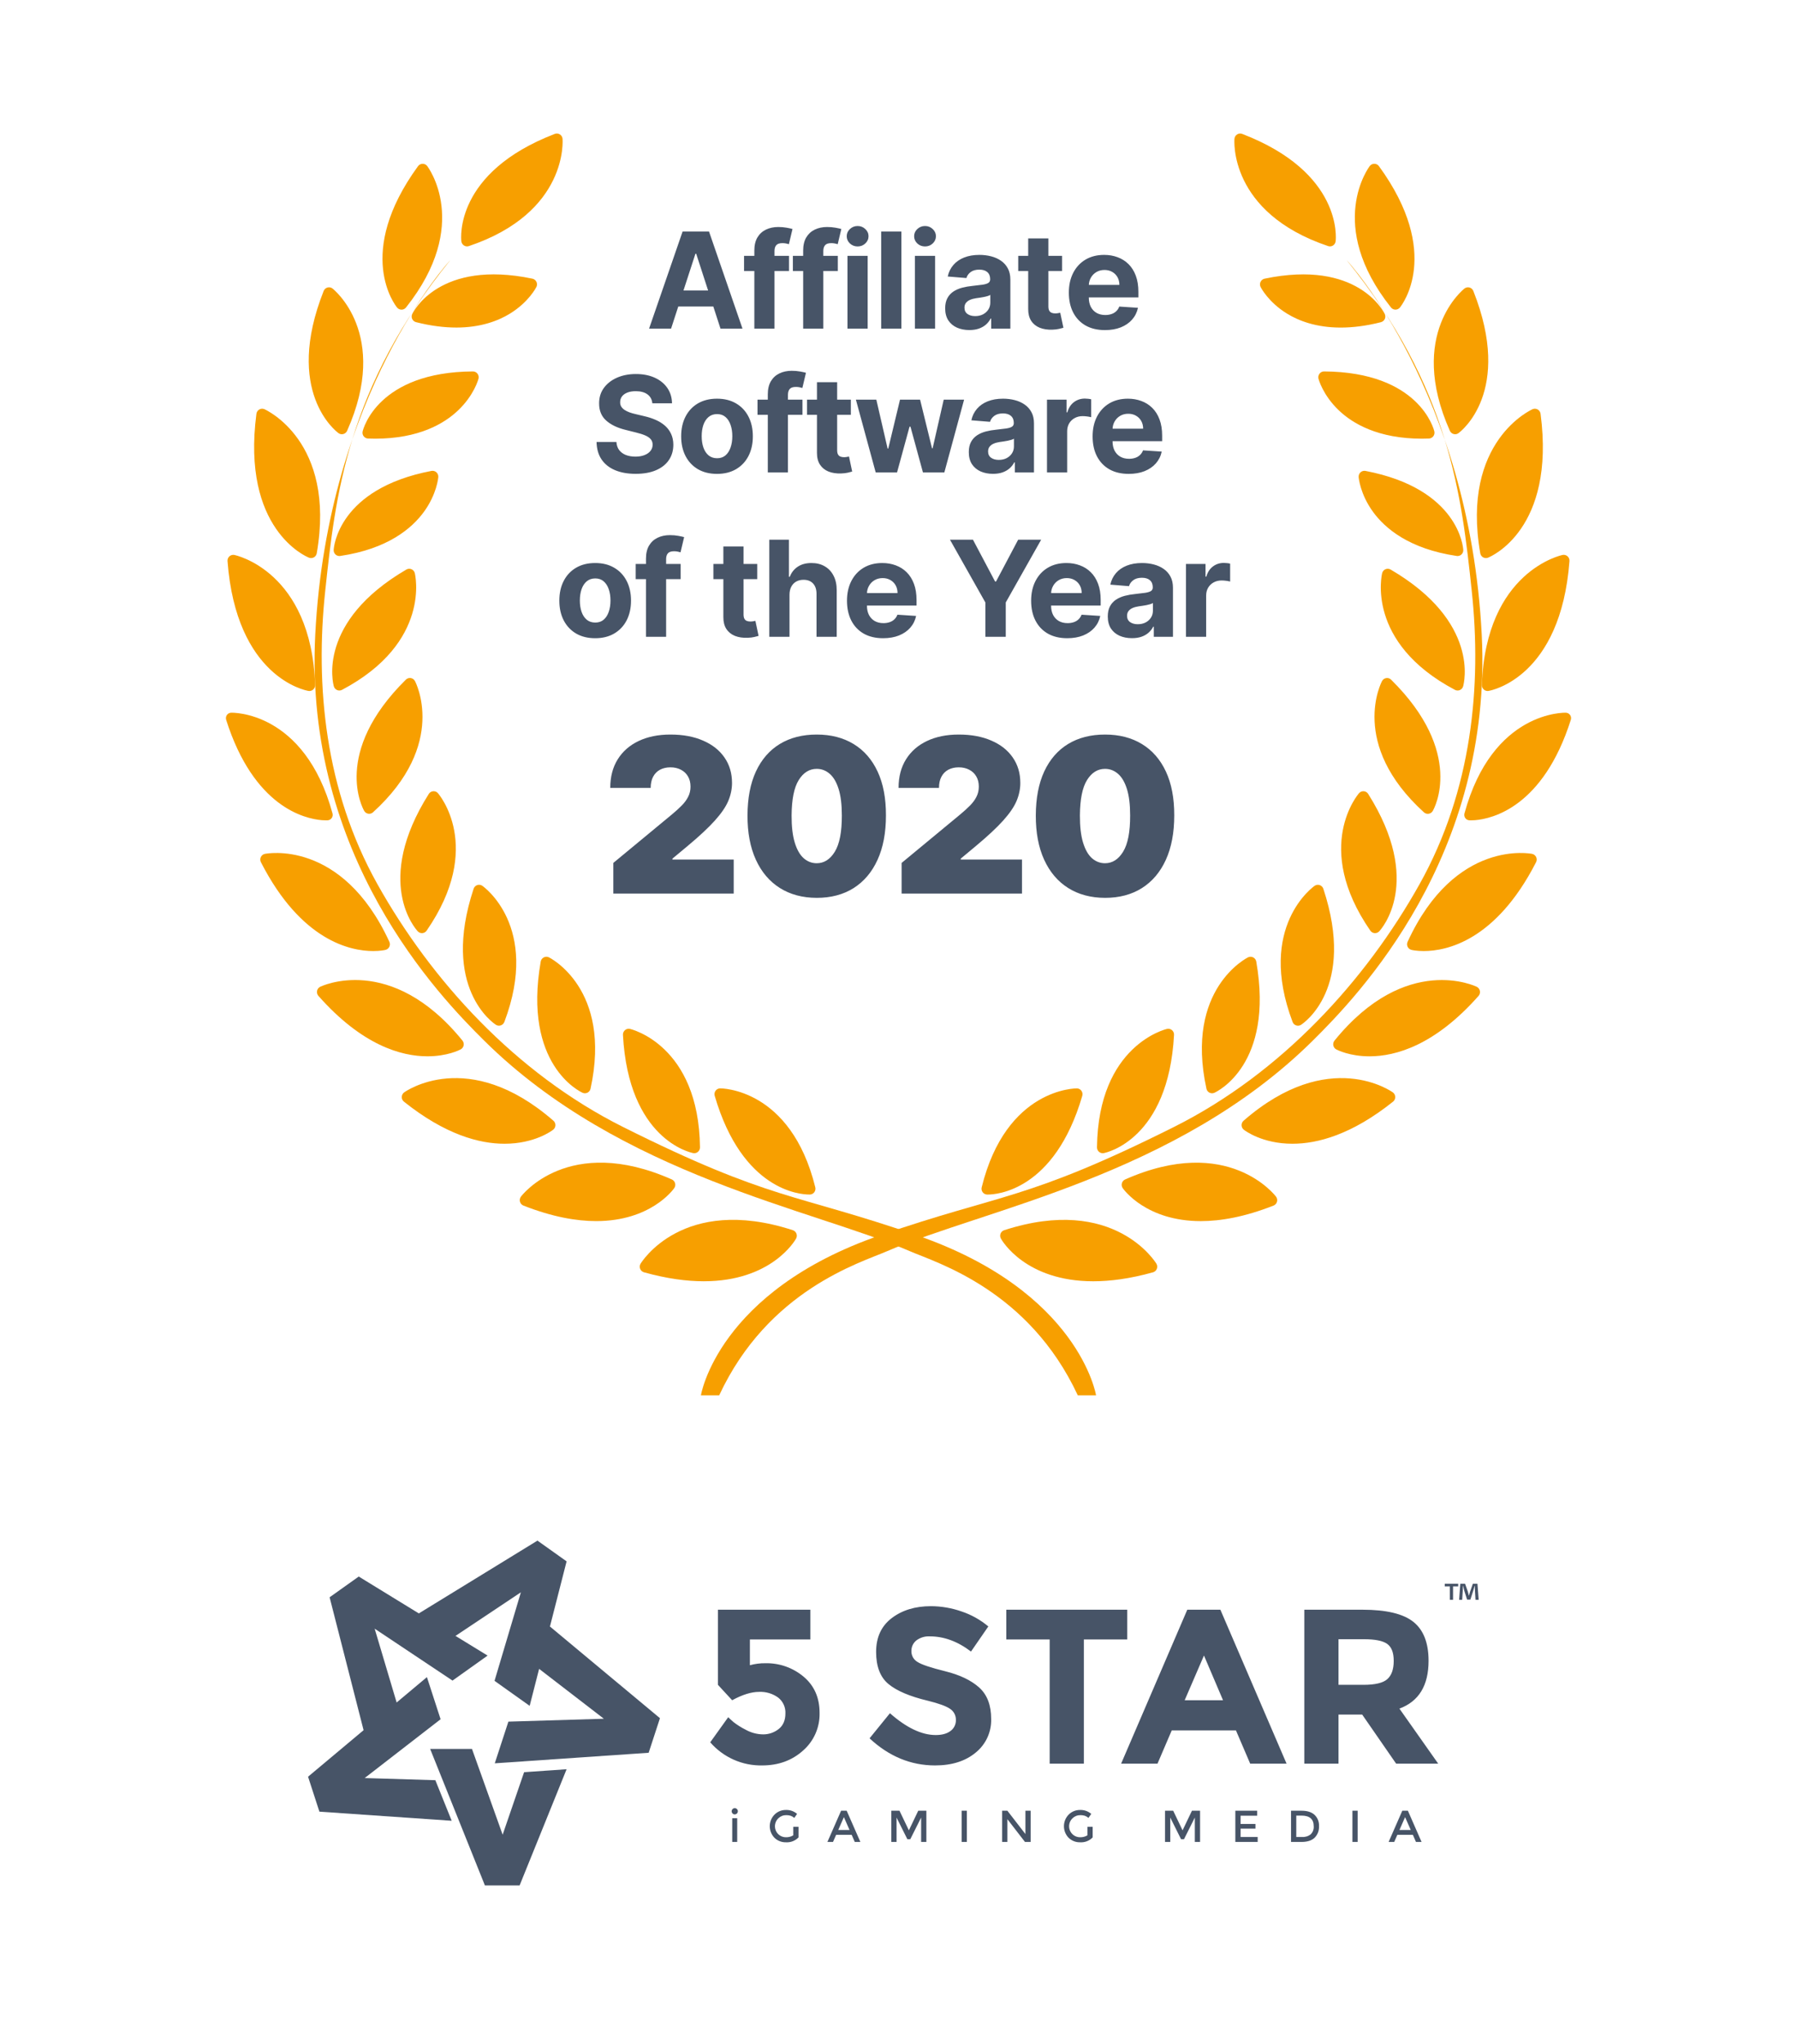 <svg width="175" height="199" viewBox="0 0 175 199" fill="none" xmlns="http://www.w3.org/2000/svg">
<path d="M65.351 32H63.209L66.473 22.546H69.049L72.308 32H70.166L67.798 24.706H67.724L65.351 32ZM65.218 28.284H70.277V29.844H65.218V28.284ZM76.836 24.909V26.386H72.459V24.909H76.836ZM73.461 32V24.397C73.461 23.883 73.561 23.456 73.761 23.118C73.964 22.779 74.241 22.525 74.592 22.356C74.943 22.187 75.341 22.102 75.788 22.102C76.089 22.102 76.365 22.125 76.614 22.172C76.866 22.218 77.054 22.259 77.177 22.296L76.826 23.773C76.749 23.749 76.654 23.726 76.54 23.704C76.429 23.683 76.316 23.672 76.199 23.672C75.909 23.672 75.708 23.74 75.594 23.875C75.48 24.007 75.423 24.194 75.423 24.434V32H73.461ZM81.59 24.909V26.386H77.214V24.909H81.59ZM78.216 32V24.397C78.216 23.883 78.316 23.456 78.516 23.118C78.719 22.779 78.996 22.525 79.347 22.356C79.698 22.187 80.096 22.102 80.542 22.102C80.844 22.102 81.119 22.125 81.369 22.172C81.621 22.218 81.809 22.259 81.932 22.296L81.581 23.773C81.504 23.749 81.409 23.726 81.295 23.704C81.184 23.683 81.07 23.672 80.953 23.672C80.664 23.672 80.462 23.74 80.349 23.875C80.235 24.007 80.178 24.194 80.178 24.434V32H78.216ZM82.532 32V24.909H84.498V32H82.532ZM83.52 23.995C83.227 23.995 82.977 23.898 82.767 23.704C82.561 23.507 82.458 23.272 82.458 22.998C82.458 22.727 82.561 22.495 82.767 22.301C82.977 22.104 83.227 22.005 83.52 22.005C83.812 22.005 84.061 22.104 84.267 22.301C84.477 22.495 84.582 22.727 84.582 22.998C84.582 23.272 84.477 23.507 84.267 23.704C84.061 23.898 83.812 23.995 83.52 23.995ZM87.78 22.546V32H85.814V22.546H87.78ZM89.096 32V24.909H91.062V32H89.096ZM90.084 23.995C89.791 23.995 89.54 23.898 89.331 23.704C89.125 23.507 89.022 23.272 89.022 22.998C89.022 22.727 89.125 22.495 89.331 22.301C89.54 22.104 89.791 22.005 90.084 22.005C90.376 22.005 90.625 22.104 90.832 22.301C91.041 22.495 91.145 22.727 91.145 22.998C91.145 23.272 91.041 23.507 90.832 23.704C90.625 23.898 90.376 23.995 90.084 23.995ZM94.4 32.134C93.947 32.134 93.544 32.055 93.19 31.898C92.836 31.738 92.556 31.503 92.35 31.192C92.147 30.878 92.045 30.487 92.045 30.02C92.045 29.626 92.118 29.295 92.262 29.027C92.407 28.759 92.604 28.544 92.853 28.381C93.103 28.218 93.386 28.095 93.703 28.011C94.023 27.928 94.358 27.87 94.709 27.836C95.121 27.793 95.454 27.753 95.706 27.716C95.959 27.676 96.142 27.617 96.256 27.541C96.369 27.463 96.426 27.35 96.426 27.199V27.171C96.426 26.879 96.334 26.653 96.149 26.492C95.968 26.332 95.709 26.253 95.374 26.253C95.02 26.253 94.738 26.331 94.529 26.488C94.32 26.642 94.181 26.836 94.114 27.07L92.295 26.922C92.387 26.491 92.569 26.119 92.839 25.805C93.11 25.488 93.46 25.245 93.887 25.075C94.318 24.903 94.817 24.817 95.383 24.817C95.777 24.817 96.154 24.863 96.514 24.955C96.877 25.048 97.199 25.191 97.479 25.385C97.762 25.578 97.985 25.828 98.148 26.133C98.311 26.434 98.393 26.796 98.393 27.217V32H96.528V31.017H96.472C96.359 31.238 96.206 31.434 96.016 31.603C95.825 31.769 95.595 31.9 95.328 31.995C95.06 32.088 94.751 32.134 94.4 32.134ZM94.963 30.777C95.252 30.777 95.508 30.72 95.729 30.606C95.951 30.489 96.125 30.332 96.251 30.135C96.377 29.938 96.44 29.715 96.44 29.466V28.713C96.379 28.753 96.294 28.79 96.186 28.824C96.082 28.855 95.963 28.884 95.831 28.912C95.698 28.936 95.566 28.959 95.434 28.981C95.302 28.999 95.181 29.016 95.074 29.032C94.843 29.066 94.641 29.119 94.469 29.193C94.297 29.267 94.163 29.367 94.067 29.493C93.972 29.616 93.924 29.77 93.924 29.955C93.924 30.223 94.021 30.427 94.215 30.569C94.412 30.707 94.661 30.777 94.963 30.777ZM103.43 24.909V26.386H99.16V24.909H103.43ZM100.13 23.21H102.096V29.821C102.096 30.003 102.124 30.144 102.179 30.246C102.235 30.344 102.312 30.413 102.41 30.453C102.512 30.494 102.629 30.514 102.761 30.514C102.853 30.514 102.946 30.506 103.038 30.49C103.13 30.472 103.201 30.458 103.25 30.449L103.56 31.912C103.461 31.943 103.323 31.979 103.144 32.019C102.966 32.062 102.749 32.088 102.493 32.097C102.019 32.115 101.604 32.052 101.247 31.908C100.893 31.763 100.617 31.538 100.42 31.234C100.223 30.929 100.127 30.544 100.13 30.079V23.21ZM107.607 32.139C106.877 32.139 106.25 31.991 105.723 31.695C105.2 31.397 104.797 30.975 104.514 30.43C104.231 29.883 104.089 29.235 104.089 28.487C104.089 27.758 104.231 27.117 104.514 26.566C104.797 26.015 105.195 25.586 105.709 25.278C106.226 24.971 106.833 24.817 107.528 24.817C107.996 24.817 108.432 24.892 108.835 25.043C109.241 25.191 109.595 25.414 109.897 25.712C110.201 26.011 110.438 26.386 110.608 26.839C110.777 27.288 110.861 27.814 110.861 28.418V28.958H104.874V27.739H109.01C109.01 27.456 108.949 27.205 108.826 26.986C108.702 26.768 108.532 26.597 108.313 26.474C108.098 26.348 107.847 26.285 107.561 26.285C107.262 26.285 106.997 26.354 106.767 26.492C106.539 26.628 106.36 26.811 106.231 27.042C106.102 27.27 106.036 27.524 106.033 27.804V28.962C106.033 29.313 106.097 29.616 106.226 29.872C106.359 30.127 106.545 30.324 106.785 30.463C107.025 30.601 107.31 30.671 107.639 30.671C107.858 30.671 108.058 30.64 108.239 30.578C108.421 30.517 108.576 30.424 108.706 30.301C108.835 30.178 108.933 30.027 109.001 29.849L110.82 29.969C110.728 30.406 110.538 30.787 110.252 31.114C109.969 31.437 109.603 31.689 109.153 31.871C108.707 32.049 108.192 32.139 107.607 32.139ZM63.528 39.265C63.491 38.892 63.333 38.603 63.053 38.397C62.773 38.191 62.393 38.087 61.913 38.087C61.586 38.087 61.311 38.133 61.086 38.226C60.861 38.315 60.689 38.44 60.569 38.6C60.452 38.76 60.394 38.941 60.394 39.145C60.388 39.314 60.423 39.462 60.5 39.588C60.58 39.714 60.689 39.823 60.828 39.916C60.966 40.005 61.126 40.083 61.308 40.151C61.489 40.216 61.683 40.271 61.889 40.317L62.739 40.52C63.151 40.613 63.53 40.736 63.874 40.89C64.219 41.043 64.518 41.233 64.77 41.457C65.022 41.682 65.218 41.947 65.356 42.251C65.498 42.556 65.57 42.905 65.573 43.299C65.57 43.878 65.422 44.38 65.13 44.804C64.841 45.226 64.422 45.554 63.874 45.788C63.33 46.019 62.673 46.134 61.903 46.134C61.14 46.134 60.475 46.017 59.909 45.783C59.346 45.549 58.906 45.203 58.589 44.744C58.275 44.283 58.11 43.712 58.095 43.032H60.029C60.05 43.349 60.141 43.613 60.301 43.826C60.464 44.035 60.681 44.193 60.952 44.301C61.226 44.406 61.535 44.458 61.88 44.458C62.219 44.458 62.513 44.409 62.762 44.31C63.014 44.212 63.21 44.075 63.348 43.9C63.487 43.724 63.556 43.523 63.556 43.295C63.556 43.082 63.493 42.904 63.367 42.759C63.244 42.615 63.062 42.492 62.822 42.39C62.585 42.288 62.294 42.196 61.949 42.113L60.92 41.854C60.123 41.66 59.493 41.357 59.032 40.945C58.57 40.533 58.341 39.977 58.344 39.278C58.341 38.706 58.493 38.206 58.801 37.778C59.112 37.35 59.538 37.016 60.08 36.776C60.621 36.536 61.237 36.416 61.926 36.416C62.628 36.416 63.24 36.536 63.764 36.776C64.29 37.016 64.699 37.35 64.992 37.778C65.284 38.206 65.435 38.701 65.444 39.265H63.528ZM69.825 46.139C69.108 46.139 68.487 45.986 67.964 45.681C67.444 45.374 67.043 44.946 66.759 44.398C66.476 43.847 66.335 43.209 66.335 42.482C66.335 41.75 66.476 41.11 66.759 40.562C67.043 40.011 67.444 39.583 67.964 39.278C68.487 38.971 69.108 38.817 69.825 38.817C70.542 38.817 71.16 38.971 71.681 39.278C72.204 39.583 72.607 40.011 72.89 40.562C73.173 41.11 73.315 41.75 73.315 42.482C73.315 43.209 73.173 43.847 72.89 44.398C72.607 44.946 72.204 45.374 71.681 45.681C71.16 45.986 70.542 46.139 69.825 46.139ZM69.834 44.615C70.16 44.615 70.433 44.523 70.651 44.338C70.87 44.15 71.034 43.895 71.145 43.572C71.259 43.249 71.316 42.881 71.316 42.468C71.316 42.056 71.259 41.688 71.145 41.365C71.034 41.042 70.87 40.786 70.651 40.599C70.433 40.411 70.16 40.317 69.834 40.317C69.505 40.317 69.228 40.411 69.003 40.599C68.781 40.786 68.614 41.042 68.5 41.365C68.389 41.688 68.334 42.056 68.334 42.468C68.334 42.881 68.389 43.249 68.5 43.572C68.614 43.895 68.781 44.15 69.003 44.338C69.228 44.523 69.505 44.615 69.834 44.615ZM78.147 38.909V40.386H73.77V38.909H78.147ZM74.772 46V38.397C74.772 37.883 74.872 37.456 75.072 37.118C75.275 36.779 75.552 36.525 75.903 36.356C76.254 36.187 76.653 36.102 77.099 36.102C77.4 36.102 77.676 36.125 77.925 36.172C78.178 36.218 78.365 36.259 78.488 36.296L78.138 37.773C78.061 37.749 77.965 37.726 77.851 37.704C77.741 37.683 77.627 37.672 77.51 37.672C77.22 37.672 77.019 37.74 76.905 37.875C76.791 38.007 76.734 38.194 76.734 38.434V46H74.772ZM82.86 38.909V40.386H78.59V38.909H82.86ZM79.559 37.21H81.526V43.821C81.526 44.003 81.553 44.144 81.609 44.246C81.664 44.344 81.741 44.413 81.84 44.453C81.941 44.493 82.058 44.514 82.191 44.514C82.283 44.514 82.375 44.506 82.468 44.49C82.56 44.472 82.631 44.458 82.68 44.449L82.989 45.912C82.891 45.943 82.752 45.978 82.574 46.019C82.395 46.062 82.178 46.088 81.923 46.097C81.449 46.115 81.033 46.052 80.676 45.908C80.322 45.763 80.047 45.538 79.85 45.234C79.653 44.929 79.556 44.544 79.559 44.08V37.21ZM85.28 46L83.35 38.909H85.34L86.439 43.673H86.503L87.648 38.909H89.601L90.764 43.646H90.824L91.904 38.909H93.889L91.964 46H89.882L88.664 41.541H88.576L87.357 46H85.28ZM96.701 46.134C96.248 46.134 95.845 46.055 95.491 45.898C95.137 45.738 94.857 45.503 94.651 45.192C94.448 44.878 94.346 44.487 94.346 44.02C94.346 43.626 94.418 43.295 94.563 43.027C94.708 42.759 94.905 42.544 95.154 42.381C95.403 42.218 95.686 42.094 96.004 42.011C96.324 41.928 96.659 41.87 97.01 41.836C97.422 41.793 97.755 41.753 98.007 41.716C98.26 41.676 98.443 41.617 98.556 41.541C98.67 41.464 98.727 41.35 98.727 41.199V41.171C98.727 40.879 98.635 40.653 98.45 40.492C98.269 40.333 98.01 40.252 97.675 40.252C97.321 40.252 97.039 40.331 96.83 40.488C96.621 40.642 96.482 40.836 96.414 41.07L94.596 40.922C94.688 40.491 94.869 40.119 95.14 39.805C95.411 39.488 95.76 39.245 96.188 39.075C96.619 38.903 97.118 38.817 97.684 38.817C98.078 38.817 98.455 38.863 98.815 38.955C99.178 39.048 99.5 39.191 99.78 39.385C100.063 39.578 100.286 39.828 100.449 40.133C100.612 40.434 100.694 40.796 100.694 41.217V46H98.829V45.017H98.773C98.66 45.238 98.507 45.434 98.316 45.603C98.126 45.769 97.896 45.9 97.629 45.995C97.361 46.088 97.052 46.134 96.701 46.134ZM97.264 44.777C97.553 44.777 97.809 44.72 98.03 44.606C98.252 44.489 98.426 44.332 98.552 44.135C98.678 43.938 98.741 43.715 98.741 43.466V42.713C98.68 42.753 98.595 42.79 98.487 42.824C98.383 42.855 98.264 42.884 98.132 42.912C97.999 42.936 97.867 42.959 97.735 42.981C97.602 42.999 97.482 43.016 97.375 43.032C97.144 43.066 96.942 43.119 96.77 43.193C96.597 43.267 96.464 43.367 96.368 43.493C96.273 43.616 96.225 43.77 96.225 43.955C96.225 44.223 96.322 44.427 96.516 44.569C96.713 44.707 96.962 44.777 97.264 44.777ZM101.96 46V38.909H103.866V40.146H103.94C104.069 39.706 104.286 39.374 104.591 39.149C104.896 38.921 105.247 38.807 105.644 38.807C105.742 38.807 105.848 38.814 105.962 38.826C106.076 38.838 106.176 38.855 106.262 38.877V40.622C106.17 40.594 106.042 40.569 105.879 40.548C105.716 40.526 105.567 40.516 105.431 40.516C105.142 40.516 104.883 40.579 104.656 40.705C104.431 40.828 104.252 41 104.12 41.222C103.991 41.444 103.926 41.699 103.926 41.988V46H101.96ZM109.92 46.139C109.191 46.139 108.563 45.991 108.037 45.695C107.514 45.397 107.111 44.975 106.827 44.43C106.544 43.883 106.403 43.235 106.403 42.487C106.403 41.758 106.544 41.117 106.827 40.566C107.111 40.016 107.509 39.586 108.023 39.278C108.54 38.971 109.146 38.817 109.842 38.817C110.31 38.817 110.745 38.892 111.148 39.043C111.555 39.191 111.909 39.414 112.21 39.712C112.515 40.011 112.752 40.386 112.921 40.839C113.09 41.288 113.175 41.814 113.175 42.418V42.958H107.187V41.739H111.324C111.324 41.456 111.262 41.205 111.139 40.986C111.016 40.768 110.845 40.597 110.627 40.474C110.411 40.348 110.16 40.285 109.874 40.285C109.576 40.285 109.311 40.354 109.08 40.492C108.852 40.628 108.674 40.811 108.545 41.042C108.415 41.27 108.349 41.524 108.346 41.804V42.962C108.346 43.313 108.411 43.616 108.54 43.872C108.672 44.127 108.859 44.324 109.099 44.463C109.339 44.601 109.623 44.67 109.953 44.67C110.171 44.67 110.371 44.64 110.553 44.578C110.734 44.517 110.89 44.424 111.019 44.301C111.148 44.178 111.247 44.027 111.315 43.849L113.133 43.969C113.041 44.406 112.852 44.787 112.566 45.114C112.283 45.437 111.916 45.689 111.467 45.871C111.021 46.049 110.505 46.139 109.92 46.139ZM57.961 62.139C57.243 62.139 56.623 61.986 56.1 61.681C55.58 61.374 55.178 60.946 54.895 60.398C54.612 59.847 54.471 59.209 54.471 58.482C54.471 57.75 54.612 57.11 54.895 56.562C55.178 56.011 55.58 55.583 56.1 55.278C56.623 54.971 57.243 54.817 57.961 54.817C58.678 54.817 59.296 54.971 59.816 55.278C60.34 55.583 60.743 56.011 61.026 56.562C61.309 57.11 61.451 57.75 61.451 58.482C61.451 59.209 61.309 59.847 61.026 60.398C60.743 60.946 60.34 61.374 59.816 61.681C59.296 61.986 58.678 62.139 57.961 62.139ZM57.97 60.615C58.296 60.615 58.568 60.523 58.787 60.338C59.005 60.15 59.17 59.895 59.281 59.572C59.395 59.249 59.452 58.881 59.452 58.468C59.452 58.056 59.395 57.688 59.281 57.365C59.17 57.042 59.005 56.786 58.787 56.599C58.568 56.411 58.296 56.317 57.97 56.317C57.64 56.317 57.363 56.411 57.139 56.599C56.917 56.786 56.749 57.042 56.636 57.365C56.525 57.688 56.469 58.056 56.469 58.468C56.469 58.881 56.525 59.249 56.636 59.572C56.749 59.895 56.917 60.15 57.139 60.338C57.363 60.523 57.64 60.615 57.97 60.615ZM66.282 54.909V56.386H61.906V54.909H66.282ZM62.908 62V54.397C62.908 53.883 63.008 53.456 63.208 53.118C63.411 52.779 63.688 52.525 64.039 52.356C64.39 52.187 64.788 52.102 65.235 52.102C65.536 52.102 65.812 52.125 66.061 52.172C66.313 52.218 66.501 52.259 66.624 52.296L66.273 53.773C66.196 53.749 66.101 53.726 65.987 53.704C65.876 53.683 65.762 53.672 65.645 53.672C65.356 53.672 65.155 53.74 65.041 53.875C64.927 54.007 64.87 54.194 64.87 54.434V62H62.908ZM73.744 54.909V56.386H69.474V54.909H73.744ZM70.444 53.21H72.41V59.821C72.41 60.003 72.438 60.144 72.493 60.246C72.549 60.344 72.626 60.413 72.724 60.453C72.826 60.493 72.943 60.514 73.075 60.514C73.167 60.514 73.26 60.506 73.352 60.49C73.444 60.472 73.515 60.458 73.564 60.449L73.874 61.912C73.775 61.943 73.637 61.978 73.458 62.019C73.28 62.062 73.063 62.088 72.807 62.097C72.333 62.115 71.918 62.052 71.561 61.908C71.207 61.763 70.931 61.538 70.734 61.234C70.537 60.929 70.441 60.544 70.444 60.08V53.21ZM76.885 57.901V62H74.918V52.545H76.829V56.16H76.912C77.072 55.742 77.331 55.414 77.688 55.177C78.045 54.937 78.493 54.817 79.031 54.817C79.524 54.817 79.953 54.925 80.319 55.14C80.688 55.352 80.975 55.658 81.178 56.059C81.384 56.456 81.486 56.931 81.483 57.485V62H79.516V57.836C79.519 57.399 79.408 57.059 79.183 56.816C78.962 56.573 78.651 56.451 78.251 56.451C77.983 56.451 77.746 56.508 77.54 56.622C77.337 56.736 77.177 56.902 77.06 57.12C76.946 57.336 76.888 57.596 76.885 57.901ZM86.002 62.139C85.272 62.139 84.644 61.991 84.118 61.695C83.595 61.397 83.192 60.975 82.909 60.43C82.626 59.883 82.484 59.235 82.484 58.487C82.484 57.758 82.626 57.117 82.909 56.566C83.192 56.016 83.59 55.586 84.104 55.278C84.621 54.971 85.228 54.817 85.923 54.817C86.391 54.817 86.826 54.892 87.23 55.043C87.636 55.191 87.99 55.414 88.291 55.712C88.596 56.011 88.833 56.386 89.002 56.839C89.172 57.288 89.256 57.814 89.256 58.418V58.958H83.269V57.739H87.405C87.405 57.456 87.344 57.205 87.22 56.986C87.097 56.768 86.927 56.597 86.708 56.474C86.493 56.348 86.242 56.285 85.956 56.285C85.657 56.285 85.392 56.354 85.162 56.492C84.934 56.628 84.755 56.811 84.626 57.042C84.497 57.27 84.43 57.524 84.427 57.804V58.962C84.427 59.313 84.492 59.616 84.621 59.872C84.754 60.127 84.94 60.324 85.18 60.463C85.42 60.601 85.705 60.67 86.034 60.67C86.252 60.67 86.453 60.64 86.634 60.578C86.816 60.517 86.971 60.424 87.1 60.301C87.23 60.178 87.328 60.027 87.396 59.849L89.215 59.969C89.122 60.406 88.933 60.787 88.647 61.114C88.364 61.437 87.998 61.689 87.548 61.871C87.102 62.049 86.586 62.139 86.002 62.139ZM92.511 52.545H94.75L96.906 56.617H96.999L99.154 52.545H101.394L97.945 58.658V62H95.96V58.658L92.511 52.545ZM103.935 62.139C103.205 62.139 102.577 61.991 102.051 61.695C101.528 61.397 101.125 60.975 100.842 60.43C100.558 59.883 100.417 59.235 100.417 58.487C100.417 57.758 100.558 57.117 100.842 56.566C101.125 56.016 101.523 55.586 102.037 55.278C102.554 54.971 103.161 54.817 103.856 54.817C104.324 54.817 104.759 54.892 105.163 55.043C105.569 55.191 105.923 55.414 106.224 55.712C106.529 56.011 106.766 56.386 106.935 56.839C107.105 57.288 107.189 57.814 107.189 58.418V58.958H101.202V57.739H105.338C105.338 57.456 105.276 57.205 105.153 56.986C105.03 56.768 104.859 56.597 104.641 56.474C104.425 56.348 104.175 56.285 103.888 56.285C103.59 56.285 103.325 56.354 103.094 56.492C102.867 56.628 102.688 56.811 102.559 57.042C102.43 57.27 102.363 57.524 102.36 57.804V58.962C102.36 59.313 102.425 59.616 102.554 59.872C102.687 60.127 102.873 60.324 103.113 60.463C103.353 60.601 103.638 60.67 103.967 60.67C104.185 60.67 104.385 60.64 104.567 60.578C104.749 60.517 104.904 60.424 105.033 60.301C105.163 60.178 105.261 60.027 105.329 59.849L107.148 59.969C107.055 60.406 106.866 60.787 106.58 61.114C106.297 61.437 105.93 61.689 105.481 61.871C105.035 62.049 104.519 62.139 103.935 62.139ZM110.235 62.134C109.782 62.134 109.379 62.055 109.025 61.898C108.671 61.738 108.391 61.503 108.185 61.192C107.982 60.878 107.88 60.487 107.88 60.02C107.88 59.626 107.953 59.295 108.097 59.027C108.242 58.759 108.439 58.544 108.688 58.381C108.937 58.218 109.221 58.094 109.538 58.011C109.858 57.928 110.193 57.87 110.544 57.836C110.956 57.793 111.289 57.753 111.541 57.716C111.793 57.676 111.977 57.617 112.09 57.541C112.204 57.464 112.261 57.35 112.261 57.199V57.171C112.261 56.879 112.169 56.653 111.984 56.492C111.803 56.333 111.544 56.252 111.209 56.252C110.855 56.252 110.573 56.331 110.364 56.488C110.155 56.642 110.016 56.836 109.948 57.07L108.129 56.922C108.222 56.491 108.403 56.119 108.674 55.805C108.945 55.488 109.294 55.245 109.722 55.075C110.153 54.903 110.652 54.817 111.218 54.817C111.612 54.817 111.989 54.863 112.349 54.955C112.712 55.048 113.034 55.191 113.314 55.385C113.597 55.578 113.82 55.828 113.983 56.133C114.146 56.434 114.228 56.796 114.228 57.217V62H112.363V61.017H112.307C112.194 61.238 112.041 61.434 111.85 61.603C111.66 61.769 111.43 61.9 111.163 61.995C110.895 62.088 110.585 62.134 110.235 62.134ZM110.798 60.777C111.087 60.777 111.343 60.72 111.564 60.606C111.786 60.489 111.96 60.332 112.086 60.135C112.212 59.938 112.275 59.715 112.275 59.466V58.713C112.214 58.753 112.129 58.79 112.021 58.824C111.917 58.855 111.798 58.884 111.666 58.912C111.533 58.936 111.401 58.959 111.269 58.981C111.136 58.999 111.016 59.016 110.909 59.032C110.678 59.066 110.476 59.119 110.304 59.193C110.131 59.267 109.998 59.367 109.902 59.493C109.807 59.616 109.759 59.77 109.759 59.955C109.759 60.223 109.856 60.427 110.05 60.569C110.247 60.707 110.496 60.777 110.798 60.777ZM115.494 62V54.909H117.4V56.146H117.474C117.603 55.706 117.82 55.374 118.125 55.149C118.43 54.921 118.781 54.807 119.178 54.807C119.276 54.807 119.382 54.814 119.496 54.826C119.61 54.838 119.71 54.855 119.796 54.877V56.622C119.704 56.594 119.576 56.569 119.413 56.548C119.25 56.526 119.101 56.516 118.965 56.516C118.676 56.516 118.417 56.579 118.19 56.705C117.965 56.828 117.786 57 117.654 57.222C117.525 57.444 117.46 57.699 117.46 57.988V62H115.494Z" fill="#475467"/>
<path d="M59.728 87V84.017L65.426 79.304C65.803 78.991 66.127 78.697 66.395 78.424C66.668 78.146 66.877 77.86 67.022 77.566C67.171 77.273 67.245 76.947 67.245 76.59C67.245 76.197 67.161 75.861 66.992 75.583C66.828 75.304 66.599 75.091 66.306 74.941C66.012 74.787 65.674 74.71 65.291 74.71C64.909 74.71 64.57 74.787 64.277 74.941C63.989 75.096 63.765 75.322 63.606 75.62C63.447 75.918 63.367 76.281 63.367 76.709H59.43C59.43 75.635 59.671 74.71 60.153 73.935C60.636 73.159 61.317 72.562 62.197 72.145C63.077 71.727 64.108 71.519 65.291 71.519C66.514 71.519 67.573 71.715 68.468 72.108C69.368 72.495 70.062 73.042 70.549 73.748C71.041 74.454 71.287 75.282 71.287 76.231C71.287 76.818 71.165 77.402 70.922 77.984C70.678 78.561 70.241 79.2 69.609 79.901C68.978 80.602 68.081 81.437 66.917 82.406L65.485 83.599V83.689H71.451V87H59.728ZM79.536 87.418C78.149 87.413 76.951 87.092 75.942 86.456C74.933 85.819 74.155 84.902 73.608 83.704C73.061 82.506 72.79 81.069 72.795 79.394C72.8 77.713 73.073 76.286 73.615 75.113C74.162 73.94 74.938 73.047 75.942 72.436C76.951 71.824 78.149 71.519 79.536 71.519C80.923 71.519 82.122 71.827 83.131 72.443C84.14 73.055 84.918 73.947 85.465 75.12C86.012 76.294 86.283 77.718 86.278 79.394C86.278 81.079 86.004 82.521 85.457 83.719C84.911 84.917 84.133 85.834 83.123 86.471C82.119 87.102 80.923 87.418 79.536 87.418ZM79.536 84.047C80.252 84.047 80.839 83.674 81.296 82.928C81.759 82.178 81.987 80.999 81.982 79.394C81.982 78.344 81.878 77.487 81.669 76.821C81.46 76.154 81.172 75.662 80.804 75.344C80.436 75.021 80.014 74.859 79.536 74.859C78.82 74.859 78.236 75.222 77.784 75.948C77.331 76.674 77.1 77.822 77.09 79.394C77.085 80.462 77.187 81.342 77.396 82.033C77.605 82.719 77.893 83.227 78.261 83.555C78.634 83.883 79.059 84.047 79.536 84.047ZM87.804 87V84.017L93.502 79.304C93.879 78.991 94.203 78.697 94.471 78.424C94.745 78.146 94.953 77.86 95.097 77.566C95.247 77.273 95.321 76.947 95.321 76.59C95.321 76.197 95.237 75.861 95.068 75.583C94.904 75.304 94.675 75.091 94.382 74.941C94.088 74.787 93.75 74.71 93.367 74.71C92.985 74.71 92.647 74.787 92.353 74.941C92.065 75.096 91.841 75.322 91.682 75.62C91.523 75.918 91.443 76.281 91.443 76.709H87.506C87.506 75.635 87.747 74.71 88.229 73.935C88.712 73.159 89.393 72.562 90.273 72.145C91.153 71.727 92.184 71.519 93.367 71.519C94.59 71.519 95.649 71.715 96.544 72.108C97.444 72.495 98.138 73.042 98.625 73.748C99.117 74.454 99.363 75.282 99.363 76.231C99.363 76.818 99.241 77.402 98.998 77.984C98.754 78.561 98.317 79.2 97.685 79.901C97.054 80.602 96.156 81.437 94.993 82.406L93.561 83.599V83.689H99.527V87H87.804ZM107.612 87.418C106.225 87.413 105.027 87.092 104.018 86.456C103.009 85.819 102.231 84.902 101.684 83.704C101.137 82.506 100.866 81.069 100.871 79.394C100.876 77.713 101.149 76.286 101.691 75.113C102.238 73.94 103.014 73.047 104.018 72.436C105.027 71.824 106.225 71.519 107.612 71.519C108.999 71.519 110.198 71.827 111.207 72.443C112.216 73.055 112.994 73.947 113.541 75.12C114.088 76.294 114.359 77.718 114.354 79.394C114.354 81.079 114.08 82.521 113.534 83.719C112.987 84.917 112.209 85.834 111.199 86.471C110.195 87.102 108.999 87.418 107.612 87.418ZM107.612 84.047C108.328 84.047 108.915 83.674 109.372 82.928C109.835 82.178 110.063 80.999 110.058 79.394C110.058 78.344 109.954 77.487 109.745 76.821C109.536 76.154 109.248 75.662 108.88 75.344C108.512 75.021 108.09 74.859 107.612 74.859C106.896 74.859 106.312 75.222 105.86 75.948C105.407 76.674 105.176 77.822 105.166 79.394C105.161 80.462 105.263 81.342 105.472 82.033C105.681 82.719 105.969 83.227 106.337 83.555C106.71 83.883 107.135 84.047 107.612 84.047Z" fill="#475467"/>
<path d="M48.184 171.681L49.509 167.623L58.808 167.342L51.452 161.677L52.752 157.693L64.269 167.288L63.17 170.654L48.184 171.681Z" fill="#475467"/>
<path d="M41.89 170.282H45.964L48.95 178.632L51.039 172.546L55.178 172.258L50.602 183.571H47.222L41.89 170.282Z" fill="#475467"/>
<path d="M51.581 166.086L48.16 163.652L50.726 155.031L43.148 160.086L39.791 157.697L52.34 150L55.178 152.019L51.581 166.086Z" fill="#475467"/>
<path d="M47.485 161.194L44.066 163.628L36.486 158.573L39.053 167.195L35.696 169.583L32.099 155.516L34.936 153.497L47.485 161.194Z" fill="#475467"/>
<path d="M42.397 173.326L35.514 173.116L42.907 167.39L41.575 163.289L30 172.986L31.105 176.388L43.988 177.276L42.397 173.326Z" fill="#475467"/>
<path d="M71.338 176.564C71.289 176.514 71.258 176.448 71.252 176.378C71.246 176.308 71.263 176.238 71.303 176.179C71.342 176.121 71.4 176.078 71.467 176.058C71.534 176.038 71.606 176.042 71.671 176.069C71.736 176.096 71.789 176.145 71.822 176.207C71.855 176.269 71.865 176.341 71.851 176.41C71.838 176.479 71.8 176.541 71.746 176.586C71.692 176.63 71.624 176.655 71.554 176.655C71.514 176.655 71.474 176.648 71.437 176.632C71.4 176.616 71.366 176.593 71.338 176.564ZM71.792 179.337H71.308V177.025H71.792L71.792 179.337ZM77.251 177.859H77.762V178.897C77.604 179.06 77.413 179.187 77.202 179.269C76.99 179.351 76.764 179.385 76.538 179.371C76.331 179.377 76.125 179.34 75.932 179.264C75.739 179.188 75.564 179.074 75.416 178.928C75.124 178.626 74.962 178.221 74.964 177.8C74.966 177.379 75.131 176.976 75.424 176.676C75.57 176.53 75.744 176.414 75.935 176.336C76.127 176.259 76.332 176.221 76.538 176.224C76.935 176.21 77.322 176.347 77.624 176.606L77.352 176.998C77.248 176.905 77.126 176.833 76.995 176.787C76.859 176.746 76.719 176.726 76.577 176.728C76.436 176.725 76.295 176.749 76.162 176.8C76.03 176.851 75.909 176.928 75.807 177.026C75.65 177.172 75.541 177.363 75.493 177.572C75.445 177.782 75.462 178.001 75.54 178.201C75.618 178.402 75.755 178.573 75.931 178.694C76.108 178.816 76.317 178.88 76.531 178.88C76.784 178.889 77.034 178.824 77.251 178.693L77.251 177.859ZM81.425 178.646L81.122 179.337H80.577L81.909 176.299H82.454L83.787 179.337H83.242L82.94 178.646H81.425ZM82.731 178.172L82.182 176.92L81.633 178.172L82.731 178.172ZM87.312 179.337H86.802V176.299H87.597L88.51 178.207L89.422 176.299H90.214V179.337H89.704V176.963L88.648 179.072H88.363L87.311 176.964L87.312 179.337ZM93.649 176.299H94.159V179.337H93.649V176.299ZM99.86 176.299H100.37V179.337H99.817L98.104 177.12V179.337H97.593V176.299H98.104L99.86 178.568L99.86 176.299ZM105.898 177.859H106.409V178.897C106.251 179.06 106.06 179.187 105.849 179.269C105.637 179.351 105.411 179.385 105.185 179.371C104.978 179.377 104.772 179.34 104.579 179.264C104.386 179.188 104.21 179.074 104.062 178.928C103.771 178.626 103.609 178.221 103.611 177.8C103.612 177.379 103.778 176.976 104.071 176.676C104.217 176.53 104.391 176.414 104.582 176.336C104.774 176.259 104.978 176.221 105.185 176.224C105.582 176.21 105.969 176.347 106.271 176.606L105.998 176.998C105.894 176.905 105.773 176.833 105.641 176.787C105.506 176.746 105.365 176.726 105.224 176.728C105.082 176.725 104.941 176.749 104.809 176.8C104.677 176.851 104.556 176.928 104.454 177.026C104.297 177.172 104.187 177.363 104.14 177.572C104.092 177.782 104.108 178.001 104.187 178.201C104.265 178.402 104.401 178.573 104.578 178.695C104.755 178.816 104.964 178.88 105.178 178.88C105.431 178.889 105.681 178.824 105.898 178.693L105.898 177.859ZM113.966 179.337H113.455V176.299H114.251L115.164 178.207L116.077 176.299H116.868V179.337H116.358V176.963L115.302 179.072H115.017L113.965 176.963L113.966 179.337ZM122.426 176.299V176.781H120.813V177.585H122.262V178.041H120.813V178.855H122.478V179.337H120.302V176.299H122.426ZM128.015 176.696C128.163 176.838 128.279 177.01 128.355 177.201C128.43 177.392 128.463 177.598 128.452 177.803C128.462 178.009 128.43 178.215 128.357 178.408C128.284 178.601 128.172 178.777 128.027 178.924C127.745 179.2 127.312 179.338 126.73 179.337H125.726V176.299H126.765C127.307 176.299 127.724 176.431 128.015 176.696H128.015ZM127.937 177.816C127.937 177.12 127.541 176.772 126.748 176.772H126.237V178.855H126.804C127.107 178.875 127.407 178.782 127.645 178.592C127.747 178.491 127.825 178.37 127.876 178.236C127.926 178.102 127.947 177.959 127.937 177.816L127.937 177.816ZM131.705 176.299H132.215V179.337H131.705L131.705 176.299ZM136.078 178.646L135.775 179.337H135.23L136.562 176.299H137.107L138.439 179.337H137.894L137.592 178.646H136.078ZM137.384 178.172L136.835 176.92L136.286 178.172L137.384 178.172ZM78.918 156.726V159.622H73.028V162.13C73.522 161.995 74.032 161.93 74.543 161.937C75.898 161.908 77.217 162.373 78.257 163.245C79.295 164.118 79.815 165.294 79.815 166.773C79.832 167.466 79.696 168.154 79.418 168.788C79.139 169.422 78.725 169.986 78.204 170.441C77.13 171.406 75.803 171.888 74.224 171.888C73.268 171.907 72.32 171.715 71.446 171.326C70.572 170.937 69.794 170.36 69.166 169.636L70.916 167.192C71.044 167.32 71.215 167.477 71.428 167.663C71.794 167.948 72.188 168.196 72.602 168.403C73.124 168.698 73.711 168.857 74.309 168.864C74.858 168.871 75.392 168.689 75.824 168.35C76.265 168.006 76.486 167.499 76.486 166.827C76.501 166.529 76.444 166.232 76.319 165.961C76.195 165.69 76.007 165.454 75.771 165.273C75.233 164.889 74.584 164.697 73.926 164.726C73.171 164.726 72.296 164.997 71.301 165.541L69.914 164.039V156.726H78.918ZM89.237 159.718C89.081 159.844 88.957 160.004 88.873 160.186C88.79 160.369 88.75 160.568 88.757 160.769C88.754 160.979 88.807 161.186 88.91 161.369C89.014 161.551 89.163 161.703 89.344 161.809C89.735 162.066 90.638 162.37 92.054 162.72C93.47 163.071 94.569 163.596 95.351 164.296C96.134 164.997 96.525 166.02 96.525 167.363C96.543 167.988 96.416 168.609 96.155 169.176C95.894 169.743 95.506 170.242 95.021 170.634C94.017 171.47 92.698 171.888 91.062 171.888C88.7 171.888 86.573 171.009 84.681 169.25L86.666 166.805C88.273 168.221 89.76 168.929 91.126 168.929C91.738 168.929 92.218 168.796 92.567 168.532C92.734 168.409 92.87 168.248 92.961 168.061C93.052 167.874 93.096 167.668 93.089 167.46C93.095 167.248 93.046 167.039 92.95 166.851C92.852 166.664 92.71 166.504 92.534 166.387C92.165 166.122 91.432 165.854 90.336 165.583C88.6 165.168 87.33 164.629 86.526 163.964C85.722 163.299 85.32 162.255 85.32 160.832C85.32 159.41 85.829 158.313 86.846 157.54C87.864 156.768 89.133 156.382 90.656 156.382C91.673 156.386 92.683 156.56 93.644 156.897C94.595 157.215 95.478 157.71 96.247 158.355L94.561 160.801C93.266 159.814 91.929 159.321 90.549 159.321C90.079 159.295 89.614 159.435 89.237 159.718ZM105.551 159.622V171.716H102.222V159.622H97.997V156.726H109.777V159.622H105.551ZM121.75 171.716L120.362 168.478H114.109L112.722 171.716H109.179L115.624 156.726H118.846L125.292 171.716H121.75ZM117.248 161.186L115.369 165.54H119.104L117.248 161.186ZM139.12 161.702C139.12 164.104 138.174 165.655 136.282 166.356L140.06 171.716H135.963L132.654 166.934H130.35V171.716H127.02V156.726H132.676C134.995 156.726 136.648 157.119 137.637 157.906C138.626 158.692 139.121 159.958 139.12 161.702ZM135.108 163.482C135.521 163.11 135.727 162.52 135.727 161.712C135.728 160.904 135.514 160.35 135.087 160.051C134.661 159.75 133.914 159.6 132.846 159.6H130.35V164.04H132.782C133.92 164.04 134.696 163.854 135.108 163.482ZM142.005 154.196V154.456H141.505V155.765H141.196V154.456H140.696V154.196H142.005ZM143.691 155.765L143.634 154.842C143.628 154.721 143.628 154.572 143.622 154.404H143.605C143.565 154.542 143.519 154.727 143.473 154.871L143.192 155.742H142.871L142.589 154.849C142.561 154.728 142.516 154.543 142.481 154.405H142.463C142.463 154.549 142.458 154.699 142.452 154.843L142.394 155.765H142.096L142.211 154.197H142.675L142.945 154.964C142.979 155.085 143.008 155.2 143.048 155.362H143.054C143.094 155.218 143.129 155.086 143.163 154.97L143.433 154.197H143.88L144 155.766L143.691 155.765Z" fill="#475467"/>
<path d="M43.849 25.332C43.849 25.332 31.91 38.147 30.701 61.78C29.596 83.35 42.73 96.946 47.172 101.339C60.454 114.477 79.184 117.738 88.618 121.824C91.229 122.955 100.182 125.593 104.959 135.853H106.739C106.739 135.853 105.112 125.742 89.306 120.277C77.426 116.17 75.09 116.936 60.68 109.729C50.193 104.485 41.986 95.44 36.753 86.083C31.636 76.934 30.689 66.725 31.673 57.525C32.657 48.325 33.777 37.771 43.849 25.332Z" fill="#F79F00"/>
<path d="M33.047 67.232C32.973 67.232 32.898 67.217 32.828 67.186C32.673 67.119 32.557 66.986 32.51 66.823C32.438 66.569 30.837 60.553 39.574 55.452C39.724 55.364 39.908 55.352 40.068 55.419C40.229 55.486 40.349 55.626 40.394 55.796C40.411 55.863 42.063 62.536 33.306 67.167C33.225 67.209 33.136 67.232 33.046 67.232H33.047ZM40.405 66.3C40.319 66.146 40.169 66.042 39.997 66.016C39.824 65.992 39.65 66.049 39.526 66.171C32.312 73.298 35.337 78.727 35.469 78.955C35.554 79.101 35.7 79.201 35.866 79.227C35.895 79.232 35.922 79.233 35.951 79.233C36.088 79.233 36.222 79.183 36.325 79.088C43.675 72.411 40.437 66.358 40.405 66.298V66.3ZM46.052 36.164C36.801 36.222 35.372 41.764 35.316 42C35.275 42.165 35.312 42.339 35.414 42.474C35.516 42.609 35.672 42.691 35.84 42.697C36.075 42.706 36.304 42.711 36.529 42.711C40.797 42.711 43.271 41.236 44.61 39.959C46.169 38.475 46.581 36.938 46.598 36.873C46.641 36.703 46.606 36.522 46.498 36.382C46.391 36.244 46.228 36.164 46.056 36.164H46.052ZM41.276 49.846C42.545 48.103 42.678 46.514 42.683 46.448C42.696 46.272 42.628 46.1 42.497 45.983C42.368 45.866 42.191 45.817 42.02 45.849C32.93 47.587 32.509 53.296 32.494 53.539C32.484 53.708 32.551 53.873 32.675 53.988C32.778 54.085 32.914 54.137 33.052 54.137C33.08 54.137 33.106 54.135 33.133 54.13C37.782 53.444 40.126 51.422 41.274 49.846H41.276ZM49.117 99.501C52.637 90.171 47.022 86.279 46.964 86.24C46.819 86.142 46.638 86.119 46.472 86.176C46.307 86.233 46.178 86.365 46.123 86.531C42.928 96.201 48.072 99.635 48.293 99.776C48.383 99.835 48.488 99.864 48.593 99.864C48.653 99.864 48.712 99.855 48.769 99.835C48.929 99.781 49.056 99.659 49.116 99.499L49.117 99.501ZM25.742 39.837C25.58 39.769 25.398 39.782 25.248 39.87C25.096 39.958 24.995 40.111 24.972 40.285C23.495 51.539 29.82 54.191 30.089 54.298C30.155 54.324 30.225 54.337 30.294 54.337C30.389 54.337 30.483 54.313 30.568 54.266C30.715 54.182 30.817 54.037 30.846 53.87C32.748 42.919 25.813 39.867 25.742 39.837ZM42.642 77.219C42.525 77.089 42.357 77.022 42.181 77.038C42.008 77.053 41.85 77.149 41.758 77.297C36.337 85.896 40.505 90.487 40.684 90.677C40.79 90.79 40.937 90.853 41.089 90.853C41.103 90.853 41.116 90.853 41.131 90.852C41.299 90.839 41.452 90.751 41.547 90.612C47.201 82.423 42.688 77.271 42.641 77.219H42.642ZM22.819 54.031C22.648 53.998 22.472 54.049 22.341 54.166C22.212 54.283 22.143 54.455 22.157 54.631C23.015 65.949 29.747 67.222 30.034 67.271C30.065 67.276 30.096 67.279 30.128 67.279C30.262 67.279 30.394 67.23 30.497 67.139C30.623 67.026 30.694 66.864 30.688 66.694C30.305 55.582 22.895 54.045 22.82 54.032L22.819 54.031ZM33.804 41.944C38.009 32.498 32.433 28.128 32.375 28.085C32.236 27.979 32.055 27.947 31.888 27.994C31.72 28.041 31.584 28.165 31.52 28.328C27.629 38.146 32.746 42.013 32.967 42.173C33.064 42.243 33.178 42.279 33.294 42.279C33.343 42.279 33.391 42.272 33.44 42.259C33.602 42.215 33.736 42.099 33.806 41.944H33.804ZM44.431 31.892C46.828 31.892 48.533 31.227 49.654 30.54C51.485 29.417 52.206 28 52.237 27.94C52.315 27.784 52.316 27.598 52.24 27.44C52.164 27.282 52.021 27.168 51.85 27.132C42.792 25.24 40.247 30.355 40.144 30.574C40.071 30.727 40.069 30.905 40.142 31.058C40.215 31.211 40.35 31.325 40.513 31.366C41.986 31.739 43.288 31.891 44.433 31.891L44.431 31.892ZM39.124 106.809C39.121 106.985 39.2 107.151 39.337 107.26C43.352 110.469 46.678 111.359 49.132 111.359C52.063 111.359 53.747 110.09 53.871 109.993C54.004 109.889 54.084 109.731 54.089 109.561C54.094 109.392 54.023 109.229 53.895 109.118C45.559 101.861 39.413 106.318 39.352 106.364C39.211 106.468 39.129 106.633 39.126 106.809H39.124ZM39.539 29.938C45.956 21.861 41.644 16.216 41.599 16.16C41.49 16.023 41.326 15.945 41.15 15.948C40.976 15.952 40.813 16.036 40.71 16.178C34.506 24.695 38.498 29.736 38.671 29.946C38.777 30.075 38.935 30.15 39.102 30.15H39.106C39.274 30.15 39.432 30.07 39.539 29.938ZM50.726 116.516C50.622 116.657 50.59 116.84 50.639 117.008C50.687 117.177 50.811 117.313 50.972 117.378C53.781 118.483 56.126 118.89 58.059 118.89C63.335 118.89 65.537 115.856 65.66 115.68C65.757 115.541 65.787 115.365 65.742 115.202C65.697 115.039 65.582 114.904 65.427 114.835C55.349 110.37 50.769 116.454 50.724 116.516H50.726ZM30.876 96.481C30.844 96.654 30.892 96.832 31.009 96.963C35.267 101.779 39.081 102.845 41.624 102.845C43.554 102.845 44.752 102.232 44.864 102.172C45.012 102.092 45.117 101.951 45.151 101.784C45.185 101.618 45.141 101.445 45.035 101.313C38.053 92.72 31.242 96.046 31.173 96.08C31.018 96.16 30.907 96.307 30.875 96.479L30.876 96.481ZM22.023 70.082C24.721 78.578 29.668 79.717 31.346 79.854C31.667 79.88 31.868 79.869 31.912 79.867C32.068 79.856 32.214 79.774 32.304 79.646C32.394 79.517 32.423 79.352 32.381 79.199C29.647 69.165 22.569 69.388 22.498 69.393C22.335 69.401 22.185 69.484 22.093 69.619C22.001 69.755 21.975 69.926 22.025 70.082H22.023ZM25.4 83.448C25.326 83.608 25.329 83.792 25.409 83.948C29.334 91.616 34.143 92.597 36.345 92.597C37.038 92.597 37.474 92.5 37.542 92.483C37.705 92.444 37.842 92.333 37.916 92.18C37.989 92.027 37.99 91.849 37.919 91.696C33.278 81.616 25.861 83.12 25.787 83.137C25.617 83.174 25.474 83.29 25.4 83.448ZM62.379 123.043C62.29 123.194 62.277 123.379 62.343 123.542C62.409 123.704 62.545 123.827 62.713 123.874C64.948 124.497 66.876 124.748 68.534 124.748C75.116 124.748 77.41 120.8 77.526 120.592C77.608 120.443 77.621 120.266 77.56 120.108C77.499 119.95 77.369 119.827 77.21 119.775C66.462 116.284 62.419 122.974 62.379 123.043ZM54.783 13.509C54.765 13.334 54.668 13.178 54.52 13.085C54.371 12.992 54.189 12.974 54.026 13.038C44.244 16.799 44.896 23.222 44.928 23.492C44.949 23.66 45.043 23.812 45.185 23.901C45.275 23.959 45.38 23.989 45.485 23.989C45.544 23.989 45.604 23.98 45.662 23.96C55.386 20.684 54.789 13.58 54.783 13.509ZM57.509 106.002C59.632 96.25 53.51 93.235 53.447 93.205C53.289 93.13 53.107 93.135 52.952 93.217C52.797 93.298 52.689 93.446 52.658 93.619C50.906 103.659 56.496 106.291 56.734 106.396C56.807 106.429 56.885 106.445 56.962 106.445C57.049 106.445 57.135 106.424 57.215 106.385C57.365 106.308 57.473 106.168 57.509 106.002ZM78.794 116.304C78.836 116.304 78.865 116.304 78.878 116.304C79.045 116.296 79.202 116.213 79.302 116.077C79.402 115.942 79.437 115.766 79.397 115.601C77.003 105.912 70.188 105.969 70.125 105.966C69.951 105.971 69.789 106.056 69.686 106.198C69.583 106.339 69.552 106.522 69.601 106.69C72.308 115.971 77.997 116.302 78.794 116.302V116.304ZM67.968 112.148C68.097 112.039 68.17 111.877 68.168 111.708C68.046 101.722 61.408 100.19 61.34 100.176C61.17 100.14 60.993 100.185 60.861 100.3C60.728 100.414 60.658 100.583 60.666 100.759C61.212 110.939 67.247 112.22 67.504 112.27C67.539 112.277 67.573 112.28 67.609 112.28C67.739 112.28 67.867 112.234 67.968 112.148Z" fill="#F79F00"/>
<path d="M131.148 25.332C131.148 25.332 143.087 38.147 144.297 61.78C145.402 83.35 132.268 96.946 127.825 101.339C114.543 114.477 95.813 117.738 86.379 121.824C83.768 122.955 74.815 125.593 70.039 135.853H68.258C68.258 135.853 69.885 125.742 85.691 120.277C97.571 116.17 99.907 116.936 114.317 109.729C124.804 104.485 133.011 95.44 138.244 86.083C143.361 76.934 144.308 66.725 143.324 57.525C142.34 48.325 141.221 37.771 131.148 25.332Z" fill="#F79F00"/>
<path d="M141.69 67.167C132.933 62.536 134.585 55.863 134.602 55.796C134.648 55.626 134.769 55.488 134.928 55.419C135.088 55.353 135.272 55.364 135.422 55.452C144.159 60.553 142.558 66.569 142.486 66.823C142.439 66.986 142.323 67.119 142.168 67.186C142.097 67.217 142.023 67.232 141.949 67.232C141.86 67.232 141.769 67.211 141.689 67.167H141.69ZM138.672 79.092C138.776 79.186 138.909 79.237 139.047 79.237C139.076 79.237 139.103 79.235 139.132 79.23C139.298 79.204 139.443 79.105 139.529 78.958C139.661 78.73 142.686 73.301 135.472 66.174C135.348 66.05 135.173 65.993 135.001 66.019C134.828 66.044 134.678 66.15 134.593 66.303C134.559 66.363 131.323 72.416 138.672 79.093V79.092ZM128.942 36.164C128.769 36.164 128.606 36.244 128.5 36.382C128.394 36.521 128.356 36.702 128.4 36.873C128.416 36.938 128.829 38.476 130.387 39.959C131.726 41.234 134.199 42.711 138.469 42.711C138.693 42.711 138.922 42.707 139.158 42.697C139.326 42.691 139.482 42.609 139.584 42.474C139.685 42.339 139.721 42.165 139.682 42C139.626 41.764 138.196 36.224 128.945 36.164H128.942ZM141.861 54.13C141.889 54.133 141.915 54.137 141.942 54.137C142.081 54.137 142.216 54.085 142.32 53.988C142.444 53.874 142.51 53.708 142.5 53.539C142.487 53.296 142.065 47.587 132.975 45.849C132.804 45.817 132.628 45.866 132.497 45.983C132.367 46.1 132.299 46.272 132.312 46.448C132.317 46.514 132.449 48.102 133.718 49.846C134.867 51.422 137.211 53.444 141.86 54.13H141.861ZM126.227 99.837C126.285 99.856 126.345 99.866 126.403 99.866C126.508 99.866 126.613 99.837 126.703 99.778C126.924 99.636 132.068 96.202 128.873 86.533C128.818 86.367 128.689 86.235 128.524 86.178C128.36 86.121 128.177 86.144 128.032 86.241C127.976 86.279 122.359 90.171 125.879 99.503C125.938 99.661 126.066 99.785 126.226 99.838L126.227 99.837ZM144.154 53.87C144.183 54.037 144.284 54.182 144.431 54.266C144.515 54.313 144.61 54.337 144.705 54.337C144.775 54.337 144.844 54.324 144.91 54.298C145.18 54.191 151.505 51.539 150.027 40.285C150.004 40.111 149.903 39.958 149.751 39.87C149.601 39.782 149.417 39.77 149.258 39.837C149.187 39.867 142.252 42.919 144.154 53.87ZM133.451 90.612C133.547 90.751 133.699 90.841 133.867 90.852C133.881 90.852 133.894 90.853 133.909 90.853C134.062 90.853 134.209 90.79 134.314 90.677C134.494 90.487 138.661 85.894 133.239 77.297C133.146 77.149 132.989 77.053 132.817 77.038C132.641 77.023 132.473 77.09 132.355 77.219C132.309 77.269 127.795 82.421 133.449 90.612H133.451ZM144.312 66.692C144.305 66.862 144.376 67.025 144.502 67.137C144.605 67.229 144.736 67.278 144.872 67.278C144.902 67.278 144.933 67.274 144.965 67.269C145.251 67.22 151.982 65.948 152.842 54.629C152.855 54.453 152.787 54.282 152.658 54.164C152.529 54.047 152.352 53.998 152.181 54.029C152.106 54.044 144.696 55.581 144.313 66.691L144.312 66.692ZM141.56 42.259C141.608 42.272 141.657 42.279 141.705 42.279C141.821 42.279 141.936 42.243 142.032 42.173C142.252 42.013 147.369 38.146 143.479 28.328C143.415 28.165 143.278 28.041 143.112 27.994C142.944 27.947 142.765 27.981 142.624 28.085C142.568 28.128 136.991 32.498 141.195 41.945C141.265 42.099 141.398 42.215 141.561 42.259H141.56ZM134.486 31.367C134.649 31.327 134.785 31.213 134.857 31.059C134.928 30.906 134.928 30.729 134.856 30.575C134.752 30.357 132.207 25.241 123.149 27.133C122.978 27.169 122.835 27.283 122.759 27.441C122.683 27.599 122.685 27.785 122.762 27.942C122.793 28.002 123.512 29.418 125.345 30.541C126.466 31.229 128.171 31.894 130.568 31.894C131.713 31.894 133.015 31.742 134.488 31.369L134.486 31.367ZM135.648 106.364C135.586 106.318 129.44 101.861 121.104 109.118C120.976 109.229 120.905 109.392 120.91 109.561C120.915 109.731 120.994 109.891 121.128 109.993C121.252 110.091 122.938 111.359 125.867 111.359C128.321 111.359 131.647 110.469 135.662 107.26C135.799 107.151 135.877 106.985 135.875 106.809C135.872 106.633 135.79 106.468 135.649 106.364H135.648ZM135.891 30.148H135.896C136.062 30.148 136.22 30.073 136.327 29.945C136.499 29.734 140.492 24.694 134.288 16.177C134.185 16.035 134.022 15.95 133.847 15.947C133.672 15.943 133.507 16.022 133.399 16.159C133.355 16.214 129.042 21.859 135.459 29.936C135.564 30.069 135.724 30.147 135.891 30.148ZM109.569 114.837C109.415 114.905 109.299 115.039 109.254 115.204C109.209 115.367 109.239 115.543 109.336 115.681C109.459 115.856 111.661 118.892 116.937 118.892C118.871 118.892 121.217 118.484 124.024 117.379C124.185 117.316 124.309 117.179 124.358 117.009C124.406 116.84 124.374 116.659 124.27 116.517C124.225 116.455 119.644 110.373 109.567 114.837H109.569ZM143.823 96.082C143.755 96.047 136.943 92.721 129.961 101.315C129.855 101.447 129.811 101.618 129.845 101.786C129.879 101.952 129.984 102.096 130.132 102.174C130.244 102.232 131.442 102.847 133.372 102.847C135.915 102.847 139.729 101.779 143.988 96.965C144.104 96.833 144.152 96.655 144.12 96.483C144.088 96.31 143.978 96.162 143.821 96.083L143.823 96.082ZM152.905 69.619C152.811 69.484 152.663 69.401 152.5 69.393C152.429 69.388 145.351 69.165 142.616 79.199C142.574 79.352 142.603 79.517 142.694 79.646C142.784 79.776 142.929 79.856 143.086 79.867C143.129 79.871 143.331 79.88 143.652 79.854C145.33 79.717 150.277 78.578 152.974 70.082C153.024 69.926 152.998 69.755 152.906 69.619H152.905ZM149.211 83.137C149.137 83.12 141.719 81.616 137.079 91.696C137.008 91.851 137.009 92.029 137.082 92.18C137.154 92.333 137.291 92.444 137.456 92.483C137.524 92.5 137.959 92.597 138.653 92.597C140.855 92.597 145.664 91.616 149.588 83.948C149.669 83.792 149.672 83.608 149.598 83.448C149.524 83.288 149.38 83.174 149.211 83.137ZM97.788 119.777C97.628 119.829 97.499 119.951 97.438 120.109C97.377 120.267 97.389 120.445 97.472 120.593C97.588 120.802 99.88 124.749 106.463 124.749C108.122 124.749 110.049 124.5 112.285 123.876C112.453 123.828 112.59 123.706 112.654 123.543C112.721 123.38 112.706 123.196 112.619 123.044C112.58 122.976 108.536 116.287 97.79 119.777H97.788ZM129.337 23.96C129.395 23.98 129.455 23.989 129.515 23.989C129.62 23.989 129.723 23.96 129.815 23.901C129.957 23.81 130.05 23.66 130.071 23.492C130.103 23.22 130.755 16.799 120.973 13.038C120.81 12.974 120.628 12.992 120.48 13.085C120.331 13.178 120.234 13.334 120.217 13.509C120.209 13.58 119.613 20.684 129.339 23.96H129.337ZM117.782 106.385C117.862 106.426 117.949 106.445 118.036 106.445C118.113 106.445 118.191 106.429 118.263 106.396C118.502 106.289 124.091 103.659 122.34 93.619C122.309 93.447 122.201 93.296 122.046 93.217C121.891 93.135 121.709 93.132 121.551 93.205C121.489 93.235 115.368 96.25 117.489 106.002C117.524 106.168 117.632 106.308 117.782 106.385ZM105.397 106.691C105.445 106.524 105.415 106.341 105.311 106.199C105.208 106.058 105.047 105.971 104.873 105.968C104.81 105.971 97.994 105.912 95.601 115.603C95.56 115.768 95.594 115.942 95.696 116.079C95.796 116.214 95.952 116.297 96.12 116.305C96.133 116.305 96.162 116.305 96.204 116.305C96.999 116.305 102.69 115.973 105.397 106.693V106.691ZM107.389 112.28C107.425 112.28 107.459 112.277 107.494 112.27C107.751 112.221 113.785 110.939 114.332 100.759C114.342 100.583 114.269 100.414 114.137 100.3C114.005 100.185 113.827 100.14 113.658 100.176C113.59 100.19 106.952 101.722 106.829 111.708C106.828 111.877 106.9 112.039 107.029 112.148C107.131 112.234 107.259 112.28 107.389 112.28Z" fill="#F79F00"/>
</svg>
